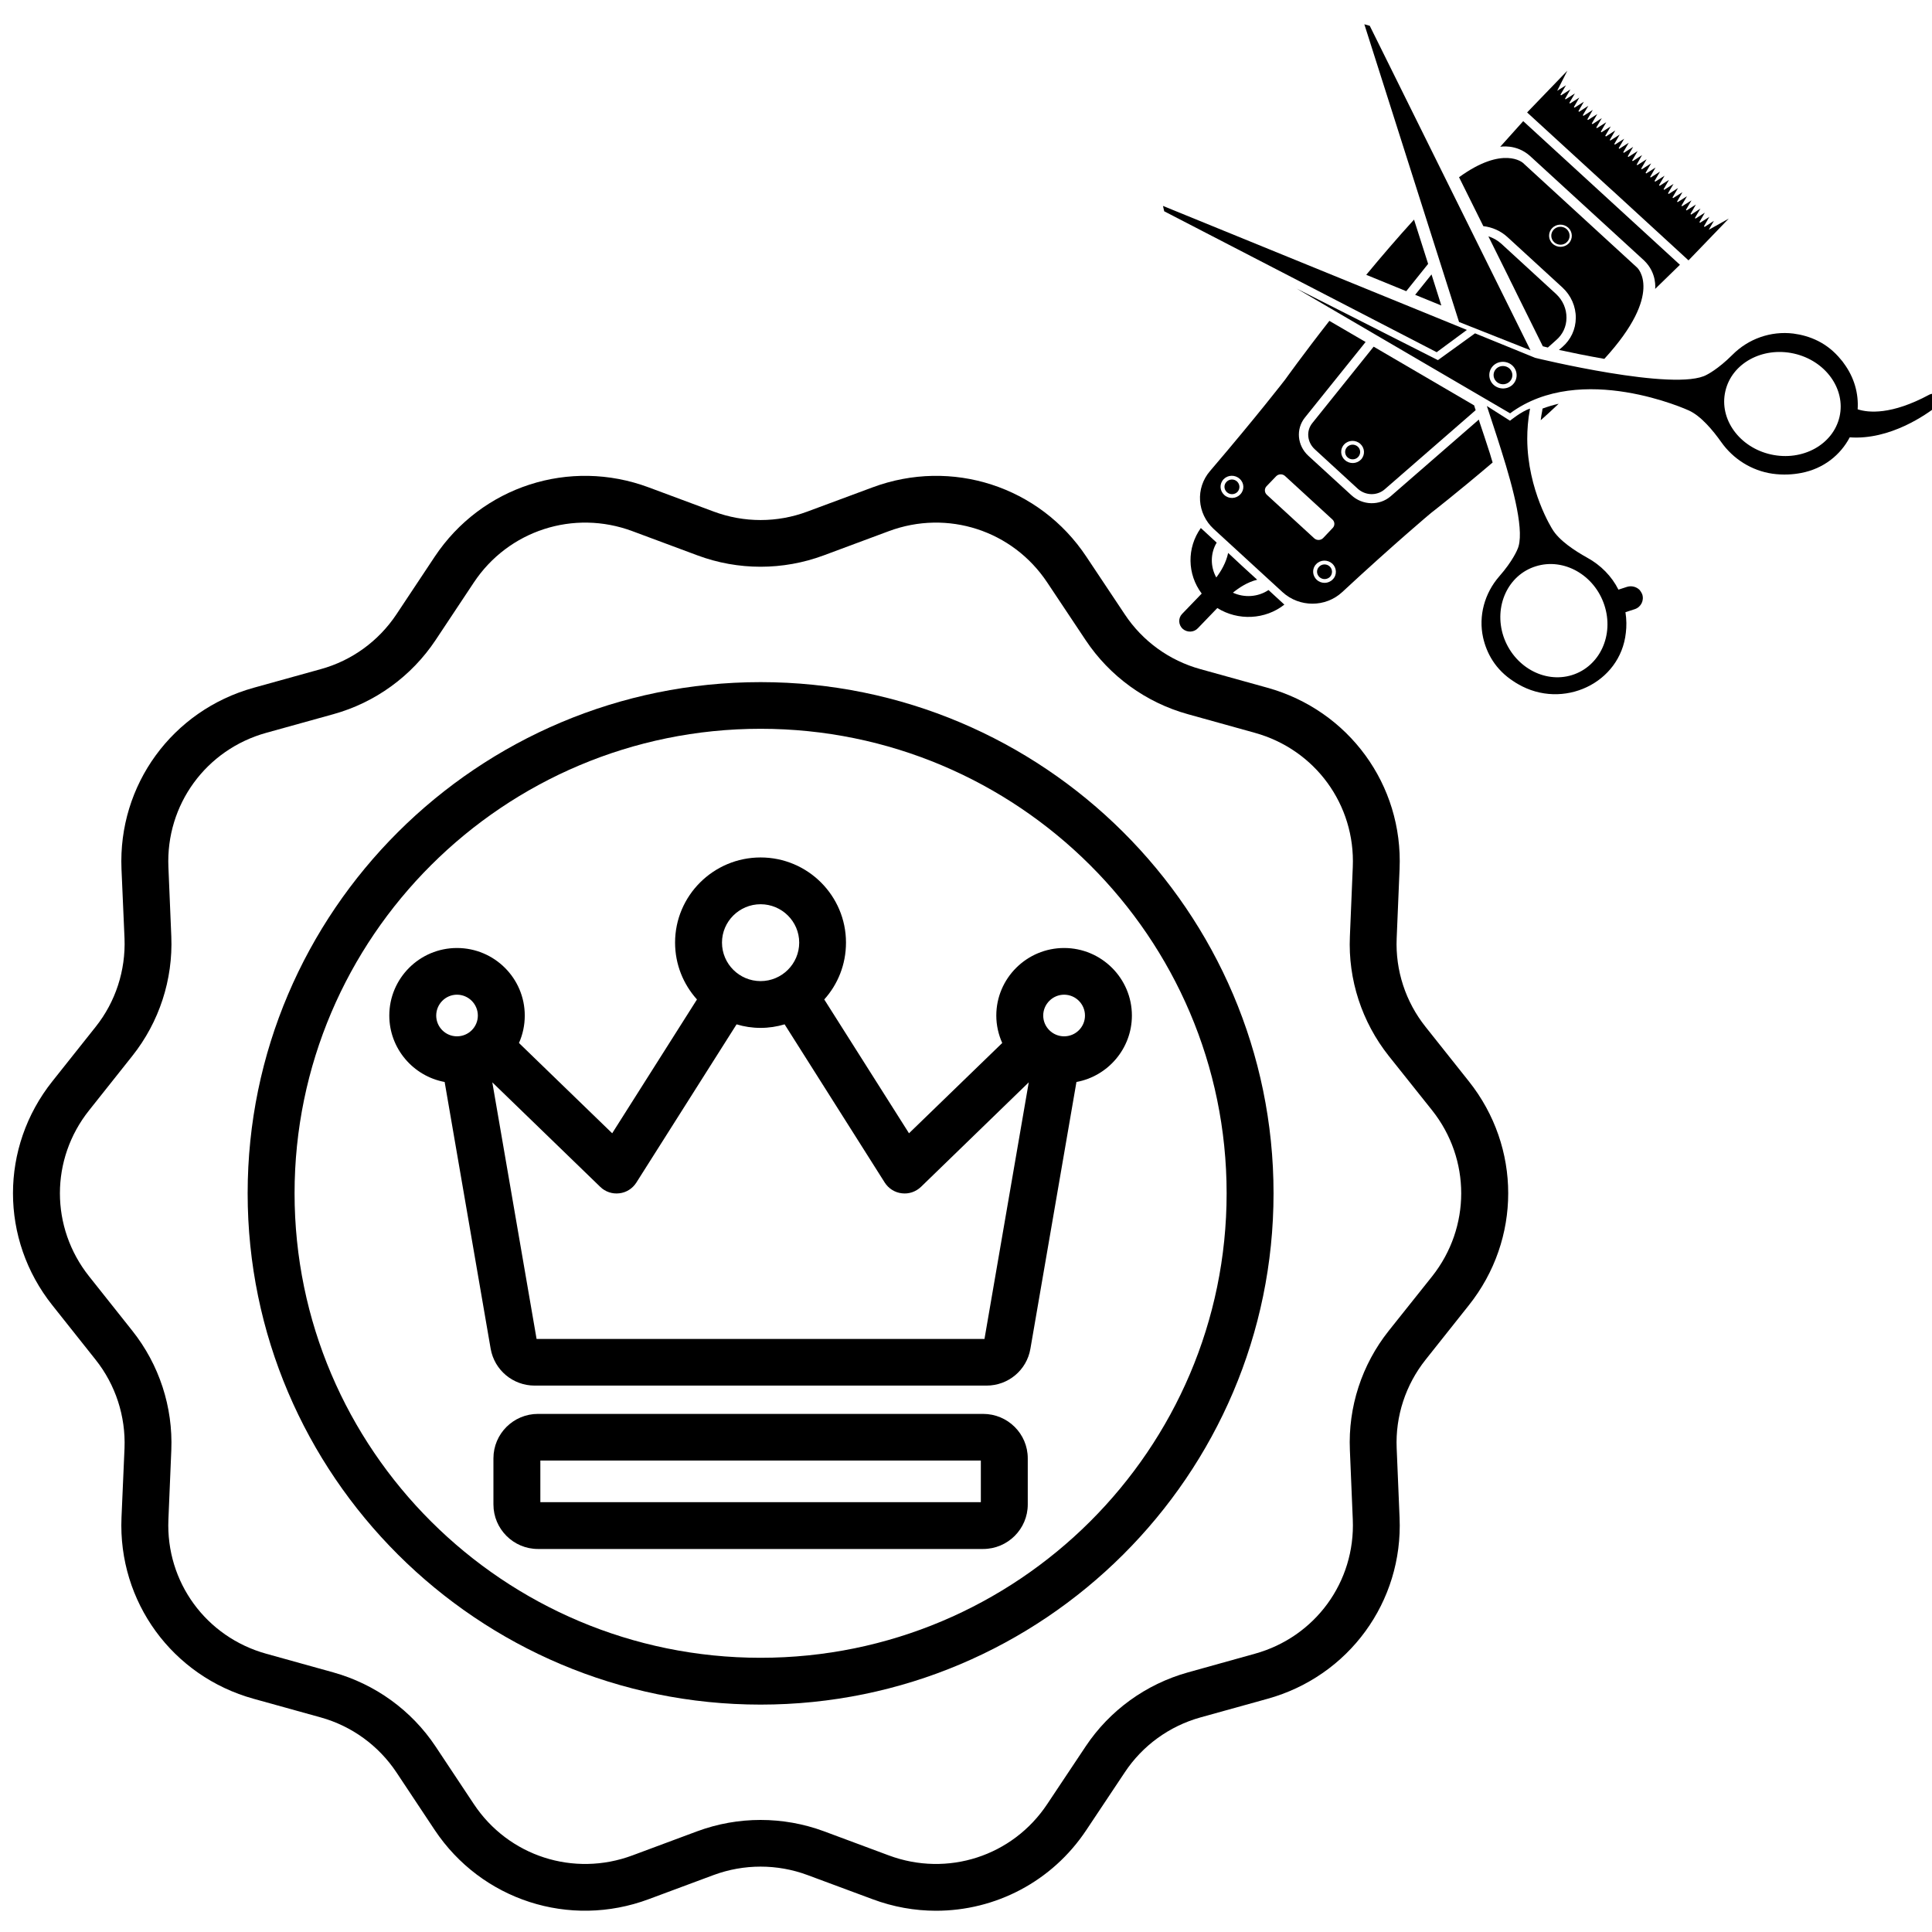 <svg xmlns="http://www.w3.org/2000/svg" xmlns:xlink="http://www.w3.org/1999/xlink" width="80" zoomAndPan="magnify" viewBox="0 0 60 60" height="80" preserveAspectRatio="xMidYMid meet"><defs><clipPath id="2f76609749"><path d="M 0 14.188 L 47 14.188 L 47 59.938 L 0 59.938 Z M 0 14.188 " clip-rule="nonzero"></path></clipPath><clipPath id="7c9654ffca"><path d="M 40 8 L 60 8 L 60 15 L 40 15 Z M 40 8 " clip-rule="nonzero"></path></clipPath><clipPath id="8bb947d626"><path d="M 37.008 0 L 61.52 3.422 L 58.719 23.48 L 34.207 20.055 Z M 37.008 0 " clip-rule="nonzero"></path></clipPath><clipPath id="cc5e14f1b0"><path d="M 37.008 0 L 61.52 3.422 L 58.719 23.48 L 34.207 20.055 Z M 37.008 0 " clip-rule="nonzero"></path></clipPath><clipPath id="8eb039acd8"><path d="M 37.008 0 L 61.52 3.422 L 58.719 23.48 L 34.207 20.055 Z M 37.008 0 " clip-rule="nonzero"></path></clipPath><clipPath id="96da899088"><path d="M 42 0 L 48 0 L 48 11 L 42 11 Z M 42 0 " clip-rule="nonzero"></path></clipPath><clipPath id="306f83a58a"><path d="M 37.008 0 L 61.52 3.422 L 58.719 23.48 L 34.207 20.055 Z M 37.008 0 " clip-rule="nonzero"></path></clipPath><clipPath id="d432d8d132"><path d="M 37.008 0 L 61.52 3.422 L 58.719 23.48 L 34.207 20.055 Z M 37.008 0 " clip-rule="nonzero"></path></clipPath><clipPath id="44e5377a2f"><path d="M 37.008 0 L 61.52 3.422 L 58.719 23.48 L 34.207 20.055 Z M 37.008 0 " clip-rule="nonzero"></path></clipPath><clipPath id="6d681c1c9a"><path d="M 46 11 L 47 11 L 47 12 L 46 12 Z M 46 11 " clip-rule="nonzero"></path></clipPath><clipPath id="22b1fc8815"><path d="M 37.008 0 L 61.52 3.422 L 58.719 23.48 L 34.207 20.055 Z M 37.008 0 " clip-rule="nonzero"></path></clipPath><clipPath id="c1e8c21f37"><path d="M 37.008 0 L 61.52 3.422 L 58.719 23.48 L 34.207 20.055 Z M 37.008 0 " clip-rule="nonzero"></path></clipPath><clipPath id="d9ed46c946"><path d="M 37.008 0 L 61.52 3.422 L 58.719 23.48 L 34.207 20.055 Z M 37.008 0 " clip-rule="nonzero"></path></clipPath><clipPath id="b4b389e6f9"><path d="M 36 6 L 46 6 L 46 11 L 36 11 Z M 36 6 " clip-rule="nonzero"></path></clipPath><clipPath id="47865e60c4"><path d="M 37.008 0 L 61.52 3.422 L 58.719 23.48 L 34.207 20.055 Z M 37.008 0 " clip-rule="nonzero"></path></clipPath><clipPath id="9adeca73ad"><path d="M 37.008 0 L 61.52 3.422 L 58.719 23.48 L 34.207 20.055 Z M 37.008 0 " clip-rule="nonzero"></path></clipPath><clipPath id="841db432e6"><path d="M 37.008 0 L 61.52 3.422 L 58.719 23.48 L 34.207 20.055 Z M 37.008 0 " clip-rule="nonzero"></path></clipPath><clipPath id="08f8f27146"><path d="M 46 12 L 52 12 L 52 22 L 46 22 Z M 46 12 " clip-rule="nonzero"></path></clipPath><clipPath id="8c34699690"><path d="M 37.008 0 L 61.52 3.422 L 58.719 23.48 L 34.207 20.055 Z M 37.008 0 " clip-rule="nonzero"></path></clipPath><clipPath id="0592eca01b"><path d="M 37.008 0 L 61.52 3.422 L 58.719 23.48 L 34.207 20.055 Z M 37.008 0 " clip-rule="nonzero"></path></clipPath><clipPath id="e5908dcc17"><path d="M 37.008 0 L 61.52 3.422 L 58.719 23.48 L 34.207 20.055 Z M 37.008 0 " clip-rule="nonzero"></path></clipPath><clipPath id="e9c1e65990"><path d="M 42 6 L 45 6 L 45 10 L 42 10 Z M 42 6 " clip-rule="nonzero"></path></clipPath><clipPath id="33d1cddbe9"><path d="M 37.008 0 L 61.52 3.422 L 58.719 23.48 L 34.207 20.055 Z M 37.008 0 " clip-rule="nonzero"></path></clipPath><clipPath id="139d545a5a"><path d="M 37.008 0 L 61.52 3.422 L 58.719 23.48 L 34.207 20.055 Z M 37.008 0 " clip-rule="nonzero"></path></clipPath><clipPath id="8873a726be"><path d="M 37.008 0 L 61.52 3.422 L 58.719 23.48 L 34.207 20.055 Z M 37.008 0 " clip-rule="nonzero"></path></clipPath><clipPath id="dfc976f96a"><path d="M 45 4 L 52 4 L 52 12 L 45 12 Z M 45 4 " clip-rule="nonzero"></path></clipPath><clipPath id="69bf6bb89c"><path d="M 37.008 0 L 61.52 3.422 L 58.719 23.48 L 34.207 20.055 Z M 37.008 0 " clip-rule="nonzero"></path></clipPath><clipPath id="edcf1a7f2e"><path d="M 37.008 0 L 61.52 3.422 L 58.719 23.48 L 34.207 20.055 Z M 37.008 0 " clip-rule="nonzero"></path></clipPath><clipPath id="19721e7227"><path d="M 37.008 0 L 61.52 3.422 L 58.719 23.48 L 34.207 20.055 Z M 37.008 0 " clip-rule="nonzero"></path></clipPath><clipPath id="69392f6a9d"><path d="M 47 12 L 49 12 L 49 14 L 47 14 Z M 47 12 " clip-rule="nonzero"></path></clipPath><clipPath id="c32e106f12"><path d="M 37.008 0 L 61.52 3.422 L 58.719 23.48 L 34.207 20.055 Z M 37.008 0 " clip-rule="nonzero"></path></clipPath><clipPath id="a5677fd125"><path d="M 37.008 0 L 61.52 3.422 L 58.719 23.48 L 34.207 20.055 Z M 37.008 0 " clip-rule="nonzero"></path></clipPath><clipPath id="6a52abdc4c"><path d="M 37.008 0 L 61.52 3.422 L 58.719 23.48 L 34.207 20.055 Z M 37.008 0 " clip-rule="nonzero"></path></clipPath><clipPath id="875f32057f"><path d="M 37 9 L 47 9 L 47 19 L 37 19 Z M 37 9 " clip-rule="nonzero"></path></clipPath><clipPath id="1db74ddba6"><path d="M 37.008 0 L 61.52 3.422 L 58.719 23.48 L 34.207 20.055 Z M 37.008 0 " clip-rule="nonzero"></path></clipPath><clipPath id="fc100bc2b9"><path d="M 37.008 0 L 61.52 3.422 L 58.719 23.48 L 34.207 20.055 Z M 37.008 0 " clip-rule="nonzero"></path></clipPath><clipPath id="5e35b55ea2"><path d="M 37.008 0 L 61.52 3.422 L 58.719 23.48 L 34.207 20.055 Z M 37.008 0 " clip-rule="nonzero"></path></clipPath><clipPath id="fda3f87d3c"><path d="M 40 10 L 46 10 L 46 16 L 40 16 Z M 40 10 " clip-rule="nonzero"></path></clipPath><clipPath id="93140b04d6"><path d="M 37.008 0 L 61.52 3.422 L 58.719 23.48 L 34.207 20.055 Z M 37.008 0 " clip-rule="nonzero"></path></clipPath><clipPath id="5f4669a567"><path d="M 37.008 0 L 61.52 3.422 L 58.719 23.48 L 34.207 20.055 Z M 37.008 0 " clip-rule="nonzero"></path></clipPath><clipPath id="a9806ca6c6"><path d="M 37.008 0 L 61.52 3.422 L 58.719 23.48 L 34.207 20.055 Z M 37.008 0 " clip-rule="nonzero"></path></clipPath><clipPath id="59cbc2733d"><path d="M 43 8 L 45 8 L 45 10 L 43 10 Z M 43 8 " clip-rule="nonzero"></path></clipPath><clipPath id="2d5d7e244e"><path d="M 37.008 0 L 61.52 3.422 L 58.719 23.48 L 34.207 20.055 Z M 37.008 0 " clip-rule="nonzero"></path></clipPath><clipPath id="41fe0ee063"><path d="M 37.008 0 L 61.52 3.422 L 58.719 23.48 L 34.207 20.055 Z M 37.008 0 " clip-rule="nonzero"></path></clipPath><clipPath id="8625f1b2fb"><path d="M 37.008 0 L 61.52 3.422 L 58.719 23.48 L 34.207 20.055 Z M 37.008 0 " clip-rule="nonzero"></path></clipPath><clipPath id="a716060ada"><path d="M 46 3 L 53 3 L 53 9 L 46 9 Z M 46 3 " clip-rule="nonzero"></path></clipPath><clipPath id="5d4889e24e"><path d="M 37.008 0 L 61.52 3.422 L 58.719 23.48 L 34.207 20.055 Z M 37.008 0 " clip-rule="nonzero"></path></clipPath><clipPath id="cb12102e08"><path d="M 37.008 0 L 61.52 3.422 L 58.719 23.48 L 34.207 20.055 Z M 37.008 0 " clip-rule="nonzero"></path></clipPath><clipPath id="c74f29c44d"><path d="M 37.008 0 L 61.52 3.422 L 58.719 23.48 L 34.207 20.055 Z M 37.008 0 " clip-rule="nonzero"></path></clipPath><clipPath id="07f7b4b870"><path d="M 47 2 L 54 2 L 54 9 L 47 9 Z M 47 2 " clip-rule="nonzero"></path></clipPath><clipPath id="d26c0f7716"><path d="M 37.008 0 L 61.52 3.422 L 58.719 23.48 L 34.207 20.055 Z M 37.008 0 " clip-rule="nonzero"></path></clipPath><clipPath id="f801fb33d5"><path d="M 37.008 0 L 61.52 3.422 L 58.719 23.48 L 34.207 20.055 Z M 37.008 0 " clip-rule="nonzero"></path></clipPath><clipPath id="67d3139c87"><path d="M 37.008 0 L 61.52 3.422 L 58.719 23.48 L 34.207 20.055 Z M 37.008 0 " clip-rule="nonzero"></path></clipPath><clipPath id="0ec05103be"><path d="M 36 16 L 40 16 L 40 20 L 36 20 Z M 36 16 " clip-rule="nonzero"></path></clipPath><clipPath id="aaf4492b50"><path d="M 37.008 0 L 61.52 3.422 L 58.719 23.48 L 34.207 20.055 Z M 37.008 0 " clip-rule="nonzero"></path></clipPath><clipPath id="13dde316d6"><path d="M 37.008 0 L 61.52 3.422 L 58.719 23.48 L 34.207 20.055 Z M 37.008 0 " clip-rule="nonzero"></path></clipPath><clipPath id="81ac0dbd47"><path d="M 37.008 0 L 61.52 3.422 L 58.719 23.48 L 34.207 20.055 Z M 37.008 0 " clip-rule="nonzero"></path></clipPath><clipPath id="6faf6f9b23"><path d="M 48 7 L 49 7 L 49 8 L 48 8 Z M 48 7 " clip-rule="nonzero"></path></clipPath><clipPath id="620288c102"><path d="M 37.008 0 L 61.52 3.422 L 58.719 23.48 L 34.207 20.055 Z M 37.008 0 " clip-rule="nonzero"></path></clipPath><clipPath id="b62f7dbf24"><path d="M 37.008 0 L 61.52 3.422 L 58.719 23.48 L 34.207 20.055 Z M 37.008 0 " clip-rule="nonzero"></path></clipPath><clipPath id="b46076e3f1"><path d="M 37.008 0 L 61.52 3.422 L 58.719 23.48 L 34.207 20.055 Z M 37.008 0 " clip-rule="nonzero"></path></clipPath><clipPath id="d6b31880d5"><path d="M 38 14 L 39 14 L 39 16 L 38 16 Z M 38 14 " clip-rule="nonzero"></path></clipPath><clipPath id="5678eac68c"><path d="M 37.008 0 L 61.52 3.422 L 58.719 23.48 L 34.207 20.055 Z M 37.008 0 " clip-rule="nonzero"></path></clipPath><clipPath id="e33a4c3179"><path d="M 37.008 0 L 61.52 3.422 L 58.719 23.48 L 34.207 20.055 Z M 37.008 0 " clip-rule="nonzero"></path></clipPath><clipPath id="4b7f19a68f"><path d="M 37.008 0 L 61.52 3.422 L 58.719 23.48 L 34.207 20.055 Z M 37.008 0 " clip-rule="nonzero"></path></clipPath><clipPath id="c567e8fa0a"><path d="M 40 17 L 42 17 L 42 18 L 40 18 Z M 40 17 " clip-rule="nonzero"></path></clipPath><clipPath id="b25d68fb06"><path d="M 37.008 0 L 61.52 3.422 L 58.719 23.48 L 34.207 20.055 Z M 37.008 0 " clip-rule="nonzero"></path></clipPath><clipPath id="4687016b07"><path d="M 37.008 0 L 61.52 3.422 L 58.719 23.48 L 34.207 20.055 Z M 37.008 0 " clip-rule="nonzero"></path></clipPath><clipPath id="97622e86aa"><path d="M 37.008 0 L 61.52 3.422 L 58.719 23.48 L 34.207 20.055 Z M 37.008 0 " clip-rule="nonzero"></path></clipPath><clipPath id="e50753a5df"><path d="M 41 13 L 43 13 L 43 15 L 41 15 Z M 41 13 " clip-rule="nonzero"></path></clipPath><clipPath id="235800f73c"><path d="M 37.008 0 L 61.52 3.422 L 58.719 23.48 L 34.207 20.055 Z M 37.008 0 " clip-rule="nonzero"></path></clipPath><clipPath id="55ddce3b91"><path d="M 37.008 0 L 61.52 3.422 L 58.719 23.48 L 34.207 20.055 Z M 37.008 0 " clip-rule="nonzero"></path></clipPath><clipPath id="fc3c3fc364"><path d="M 37.008 0 L 61.52 3.422 L 58.719 23.48 L 34.207 20.055 Z M 37.008 0 " clip-rule="nonzero"></path></clipPath><clipPath id="5641ae983c"><path d="M 46 7 L 49 7 L 49 11 L 46 11 Z M 46 7 " clip-rule="nonzero"></path></clipPath><clipPath id="bce490007b"><path d="M 37.008 0 L 61.52 3.422 L 58.719 23.48 L 34.207 20.055 Z M 37.008 0 " clip-rule="nonzero"></path></clipPath><clipPath id="548d8d3487"><path d="M 37.008 0 L 61.52 3.422 L 58.719 23.48 L 34.207 20.055 Z M 37.008 0 " clip-rule="nonzero"></path></clipPath><clipPath id="29b05bfbf7"><path d="M 37.008 0 L 61.52 3.422 L 58.719 23.48 L 34.207 20.055 Z M 37.008 0 " clip-rule="nonzero"></path></clipPath></defs><g clip-path="url(#2f76609749)"><path fill="#000000" d="M 45.617 33.582 L 44.273 31.891 C 43.652 31.113 43.332 30.137 43.375 29.141 L 43.465 26.988 C 43.578 24.375 41.887 22.062 39.363 21.359 L 37.281 20.781 C 36.316 20.516 35.48 19.91 34.93 19.078 L 33.738 17.289 C 32.289 15.105 29.555 14.219 27.094 15.137 L 25.074 15.887 C 24.137 16.238 23.105 16.238 22.164 15.887 L 20.148 15.137 C 17.688 14.219 14.953 15.105 13.5 17.289 L 12.312 19.078 C 11.758 19.91 10.926 20.516 9.961 20.781 L 7.879 21.359 C 5.352 22.062 3.664 24.375 3.773 26.988 L 3.867 29.141 C 3.906 30.137 3.59 31.113 2.969 31.891 L 1.625 33.582 C -0.004 35.629 -0.004 38.488 1.625 40.535 L 2.969 42.227 C 3.59 43.008 3.906 43.984 3.867 44.977 L 3.773 47.133 C 3.664 49.742 5.352 52.059 7.879 52.758 L 9.961 53.336 C 10.926 53.605 11.758 54.211 12.312 55.043 L 13.5 56.832 C 14.953 59.012 17.688 59.898 20.148 58.98 L 22.164 58.23 C 23.105 57.883 24.137 57.883 25.074 58.23 L 27.094 58.98 C 27.742 59.223 28.41 59.34 29.07 59.34 C 30.91 59.34 32.672 58.438 33.738 56.832 L 34.93 55.043 C 35.48 54.211 36.316 53.605 37.281 53.336 L 39.363 52.758 C 41.887 52.059 43.578 49.742 43.465 47.133 L 43.375 44.977 C 43.332 43.984 43.652 43.008 44.273 42.227 L 45.617 40.535 C 47.246 38.488 47.246 35.629 45.617 33.582 Z M 44.477 39.637 L 43.129 41.328 C 42.293 42.379 41.863 43.695 41.922 45.039 L 42.012 47.191 C 42.094 49.129 40.844 50.84 38.969 51.359 L 36.891 51.938 C 35.59 52.301 34.461 53.117 33.715 54.238 L 32.523 56.027 C 31.449 57.645 29.426 58.301 27.602 57.621 L 25.586 56.871 C 24.953 56.637 24.285 56.52 23.621 56.52 C 22.953 56.52 22.289 56.637 21.656 56.871 L 19.641 57.621 C 17.816 58.301 15.789 57.645 14.715 56.027 L 13.527 54.238 C 12.781 53.117 11.652 52.301 10.352 51.938 L 8.27 51.359 C 6.398 50.84 5.148 49.129 5.23 47.191 L 5.32 45.039 C 5.375 43.695 4.945 42.379 4.109 41.328 L 2.766 39.637 C 1.559 38.117 1.559 36 2.766 34.484 L 4.109 32.793 C 4.945 31.742 5.375 30.422 5.32 29.082 L 5.23 26.926 C 5.148 24.992 6.398 23.277 8.27 22.758 L 10.352 22.18 C 11.652 21.82 12.781 21 13.527 19.879 L 14.715 18.09 C 15.789 16.473 17.816 15.816 19.641 16.496 L 21.656 17.246 C 22.922 17.719 24.316 17.719 25.586 17.246 L 27.602 16.496 C 29.426 15.816 31.449 16.473 32.523 18.09 L 33.715 19.879 C 34.461 21 35.59 21.82 36.891 22.18 L 38.969 22.758 C 40.844 23.277 42.094 24.992 42.012 26.926 L 41.922 29.082 C 41.863 30.422 42.293 31.738 43.129 32.793 L 44.477 34.484 C 45.68 36 45.68 38.117 44.477 39.637 Z M 44.477 39.637 " fill-opacity="1" fill-rule="nonzero"></path></g><path fill="#000000" d="M 23.621 21.184 C 14.836 21.184 7.691 28.305 7.691 37.059 C 7.691 45.812 14.836 52.938 23.621 52.938 C 32.402 52.938 39.551 45.812 39.551 37.059 C 39.551 28.305 32.402 21.184 23.621 21.184 Z M 23.621 51.484 C 15.641 51.484 9.148 45.016 9.148 37.059 C 9.148 29.105 15.641 22.633 23.621 22.633 C 31.602 22.633 38.094 29.105 38.094 37.059 C 38.094 45.016 31.602 51.484 23.621 51.484 Z M 23.621 51.484 " fill-opacity="1" fill-rule="nonzero"></path><path fill="#000000" d="M 30.941 31.539 C 30.941 31.84 31.008 32.129 31.125 32.391 L 28.23 35.195 L 25.598 31.039 C 26.02 30.57 26.273 29.953 26.273 29.273 C 26.273 27.816 25.086 26.629 23.621 26.629 C 22.156 26.629 20.965 27.816 20.965 29.273 C 20.965 29.953 21.223 30.57 21.645 31.039 L 19.012 35.195 L 16.117 32.391 C 16.234 32.129 16.297 31.84 16.297 31.539 C 16.297 30.383 15.355 29.441 14.191 29.441 C 13.031 29.441 12.09 30.383 12.09 31.539 C 12.09 32.562 12.832 33.422 13.809 33.602 L 15.238 41.887 C 15.355 42.551 15.93 43.031 16.605 43.031 L 30.637 43.031 C 31.312 43.031 31.887 42.551 32 41.887 L 33.43 33.602 C 34.41 33.422 35.152 32.562 35.152 31.539 C 35.152 30.383 34.207 29.441 33.047 29.441 C 31.887 29.441 30.941 30.383 30.941 31.539 Z M 23.621 28.082 C 24.281 28.082 24.82 28.617 24.82 29.273 C 24.82 29.934 24.281 30.469 23.621 30.469 C 22.961 30.469 22.422 29.934 22.422 29.273 C 22.422 28.617 22.961 28.082 23.621 28.082 Z M 14.191 30.891 C 14.551 30.891 14.84 31.184 14.84 31.539 C 14.84 31.895 14.551 32.184 14.191 32.184 C 13.836 32.184 13.547 31.895 13.547 31.539 C 13.547 31.184 13.836 30.891 14.191 30.891 Z M 30.574 41.582 L 16.664 41.582 L 15.289 33.613 L 18.641 36.859 C 18.797 37.012 19.016 37.086 19.234 37.059 C 19.453 37.035 19.645 36.91 19.762 36.727 L 22.875 31.812 C 23.109 31.883 23.359 31.922 23.621 31.922 C 23.879 31.922 24.129 31.883 24.367 31.812 L 27.477 36.727 C 27.594 36.91 27.789 37.035 28.008 37.059 C 28.227 37.086 28.441 37.012 28.602 36.859 L 31.949 33.613 Z M 33.695 31.539 C 33.695 31.895 33.406 32.184 33.047 32.184 C 32.691 32.184 32.398 31.895 32.398 31.539 C 32.398 31.184 32.691 30.891 33.047 30.891 C 33.406 30.891 33.695 31.184 33.695 31.539 Z M 33.695 31.539 " fill-opacity="1" fill-rule="nonzero"></path><path fill="#000000" d="M 30.531 43.91 L 16.707 43.91 C 15.945 43.91 15.324 44.527 15.324 45.289 L 15.324 46.723 C 15.324 47.484 15.945 48.105 16.707 48.105 L 30.531 48.105 C 31.297 48.105 31.918 47.484 31.918 46.723 L 31.918 45.289 C 31.918 44.527 31.297 43.91 30.531 43.91 Z M 30.461 46.652 L 16.781 46.652 L 16.781 45.359 L 30.461 45.359 Z M 30.461 46.652 " fill-opacity="1" fill-rule="nonzero"></path><g clip-path="url(#7c9654ffca)"><g clip-path="url(#8bb947d626)"><g clip-path="url(#cc5e14f1b0)"><g clip-path="url(#8eb039acd8)"><path fill="#000000" d="M 60.211 12.336 C 60.152 12.234 60.02 12.199 59.914 12.258 C 58.738 12.891 58.023 12.82 57.691 12.711 C 57.723 12.23 57.59 11.727 57.266 11.289 C 57.238 11.246 57.207 11.207 57.172 11.168 C 56.742 10.637 56.199 10.426 55.695 10.359 C 54.992 10.273 54.293 10.523 53.801 11.02 C 53.348 11.473 53.008 11.637 53.008 11.637 C 52.055 12.184 47.676 11.113 47.676 11.113 L 45.809 10.352 L 44.656 11.184 L 40.266 8.961 L 46.898 12.836 C 49.098 11.207 52.445 12.746 52.445 12.746 C 52.828 12.918 53.203 13.375 53.453 13.727 C 53.824 14.254 54.398 14.617 55.043 14.711 C 55.375 14.758 55.68 14.738 55.938 14.688 C 56.637 14.555 57.16 14.125 57.445 13.582 C 58.699 13.672 59.828 12.871 60.16 12.609 C 60.164 12.609 60.168 12.605 60.172 12.602 C 60.246 12.535 60.266 12.422 60.211 12.336 Z M 46.965 11.957 C 46.793 12.109 46.523 12.098 46.363 11.93 C 46.207 11.762 46.215 11.5 46.387 11.344 C 46.559 11.191 46.828 11.203 46.988 11.371 C 47.145 11.539 47.137 11.801 46.965 11.957 Z M 57.129 12.941 C 56.93 13.809 55.977 14.332 54.996 14.113 C 54.02 13.895 53.383 13.016 53.582 12.152 C 53.777 11.285 54.73 10.762 55.711 10.98 C 56.691 11.199 57.324 12.078 57.129 12.941 Z M 57.129 12.941 " fill-opacity="1" fill-rule="nonzero"></path></g></g></g></g><g clip-path="url(#96da899088)"><g clip-path="url(#306f83a58a)"><g clip-path="url(#d432d8d132)"><g clip-path="url(#44e5377a2f)"><path fill="#000000" d="M 47.531 10.879 L 42.539 0.801 L 42.371 0.754 L 45.312 10 Z M 47.531 10.879 " fill-opacity="1" fill-rule="nonzero"></path></g></g></g></g><g clip-path="url(#6d681c1c9a)"><g clip-path="url(#22b1fc8815)"><g clip-path="url(#c1e8c21f37)"><g clip-path="url(#d9ed46c946)"><path fill="#000000" d="M 46.891 11.457 C 46.781 11.344 46.594 11.336 46.477 11.441 C 46.359 11.547 46.352 11.727 46.465 11.844 C 46.574 11.957 46.758 11.965 46.875 11.859 C 46.992 11.754 47 11.574 46.891 11.457 Z M 46.891 11.457 " fill-opacity="1" fill-rule="nonzero"></path></g></g></g></g><g clip-path="url(#b4b389e6f9)"><g clip-path="url(#47865e60c4)"><g clip-path="url(#9adeca73ad)"><g clip-path="url(#841db432e6)"><path fill="#000000" d="M 45.555 10.246 L 36.117 6.395 L 36.156 6.562 L 44.617 10.938 Z M 45.555 10.246 " fill-opacity="1" fill-rule="nonzero"></path></g></g></g></g><g clip-path="url(#08f8f27146)"><g clip-path="url(#8c34699690)"><g clip-path="url(#0592eca01b)"><g clip-path="url(#e5908dcc17)"><path fill="#000000" d="M 50.922 18.324 C 50.824 18.223 50.668 18.18 50.523 18.227 L 50.262 18.312 C 50.055 17.898 49.715 17.551 49.293 17.32 C 48.914 17.109 48.414 16.785 48.207 16.43 C 48.207 16.43 47.438 15.227 47.43 13.633 C 47.43 13.34 47.453 13.031 47.512 12.715 C 47.512 12.707 47.516 12.695 47.516 12.688 C 47.246 12.777 46.895 13.066 46.895 13.066 L 46.176 12.609 C 46.297 12.984 46.465 13.477 46.629 14.004 C 47.008 15.203 47.367 16.566 47.121 17.07 C 47.121 17.07 46.984 17.418 46.562 17.898 C 46.105 18.422 45.91 19.125 46.059 19.801 C 46.168 20.281 46.434 20.793 47.012 21.164 C 47.059 21.195 47.102 21.223 47.145 21.246 C 48.535 22.055 50.324 21.219 50.492 19.652 C 50.516 19.461 50.516 19.242 50.48 19.012 L 50.77 18.918 C 50.965 18.852 51.066 18.645 51 18.453 C 50.98 18.406 50.953 18.363 50.922 18.324 Z M 48.82 20.965 C 47.953 21.234 47.004 20.691 46.691 19.762 C 46.383 18.828 46.832 17.852 47.699 17.586 C 48.562 17.316 49.516 17.855 49.824 18.789 C 50.133 19.723 49.684 20.695 48.82 20.965 Z M 48.82 20.965 " fill-opacity="1" fill-rule="nonzero"></path></g></g></g></g><g clip-path="url(#e9c1e65990)"><g clip-path="url(#33d1cddbe9)"><g clip-path="url(#139d545a5a)"><g clip-path="url(#8873a726be)"><path fill="#000000" d="M 42.43 8.535 L 43.672 9.043 L 44.352 8.195 L 43.914 6.82 C 43.398 7.387 42.895 7.973 42.43 8.535 Z M 42.43 8.535 " fill-opacity="1" fill-rule="nonzero"></path></g></g></g></g><g clip-path="url(#dfc976f96a)"><g clip-path="url(#69bf6bb89c)"><g clip-path="url(#edcf1a7f2e)"><g clip-path="url(#19721e7227)"><path fill="#000000" d="M 46.816 7.363 L 48.52 8.926 C 48.789 9.172 48.941 9.52 48.938 9.875 C 48.934 10.227 48.785 10.547 48.52 10.777 L 48.414 10.867 C 48.789 10.949 49.289 11.051 49.824 11.145 C 51.699 9.098 50.844 8.312 50.844 8.312 L 47.297 5.059 C 47.297 5.059 46.688 4.504 45.312 5.504 L 46.066 7.023 C 46.344 7.055 46.609 7.172 46.816 7.363 Z M 48.203 7.086 C 48.336 6.945 48.559 6.941 48.703 7.07 C 48.844 7.203 48.852 7.418 48.719 7.559 C 48.586 7.695 48.363 7.703 48.219 7.57 C 48.078 7.441 48.07 7.223 48.203 7.086 Z M 48.203 7.086 " fill-opacity="1" fill-rule="nonzero"></path></g></g></g></g><g clip-path="url(#69392f6a9d)"><g clip-path="url(#c32e106f12)"><g clip-path="url(#a5677fd125)"><g clip-path="url(#6a52abdc4c)"><path fill="#000000" d="M 47.906 12.688 L 47.898 12.73 C 47.898 12.738 47.895 12.75 47.895 12.758 C 47.875 12.855 47.859 12.953 47.848 13.051 C 48.035 12.883 48.223 12.715 48.406 12.539 C 48.234 12.578 48.066 12.629 47.906 12.688 Z M 47.906 12.688 " fill-opacity="1" fill-rule="nonzero"></path></g></g></g></g><g clip-path="url(#875f32057f)"><g clip-path="url(#1db74ddba6)"><g clip-path="url(#fc100bc2b9)"><g clip-path="url(#5e35b55ea2)"><path fill="#000000" d="M 45.949 13.109 C 45.941 13.082 45.934 13.059 45.926 13.031 L 43.191 15.41 C 42.844 15.711 42.316 15.699 41.969 15.379 L 40.633 14.156 C 40.285 13.836 40.238 13.324 40.527 12.965 L 42.41 10.621 L 41.285 9.965 C 40.457 11.023 39.914 11.785 39.914 11.785 C 39.914 11.785 39.047 12.91 37.578 14.629 C 37.121 15.16 37.172 15.949 37.695 16.43 L 39.832 18.391 C 40.355 18.867 41.164 18.867 41.68 18.391 C 43.344 16.848 44.438 15.934 44.438 15.934 C 44.438 15.934 45.25 15.305 46.355 14.363 C 46.328 14.273 46.297 14.18 46.27 14.082 C 46.16 13.738 46.047 13.402 45.949 13.109 Z M 38.516 15.355 C 38.383 15.496 38.16 15.5 38.02 15.371 C 37.875 15.238 37.867 15.023 38 14.883 C 38.133 14.746 38.355 14.738 38.5 14.871 C 38.645 15 38.652 15.219 38.516 15.355 Z M 40.816 16.719 L 39.344 15.367 C 39.266 15.297 39.262 15.176 39.332 15.102 L 39.633 14.789 C 39.707 14.715 39.828 14.711 39.906 14.781 L 41.379 16.133 C 41.457 16.203 41.461 16.324 41.387 16.398 L 41.09 16.711 C 41.016 16.785 40.895 16.789 40.816 16.719 Z M 41.391 17.992 C 41.258 18.133 41.035 18.137 40.895 18.008 C 40.75 17.875 40.742 17.656 40.875 17.52 C 41.008 17.379 41.23 17.375 41.375 17.504 C 41.516 17.637 41.527 17.855 41.391 17.992 Z M 41.391 17.992 " fill-opacity="1" fill-rule="nonzero"></path></g></g></g></g><g clip-path="url(#fda3f87d3c)"><g clip-path="url(#93140b04d6)"><g clip-path="url(#5f4669a567)"><g clip-path="url(#a9806ca6c6)"><path fill="#000000" d="M 40.832 13.953 L 42.164 15.176 C 42.406 15.395 42.762 15.402 43 15.199 L 45.828 12.738 C 45.824 12.723 45.816 12.707 45.812 12.691 L 45.781 12.59 L 42.66 10.766 L 40.754 13.141 C 40.559 13.383 40.594 13.734 40.832 13.953 Z M 41.746 13.801 C 41.879 13.66 42.105 13.656 42.246 13.785 C 42.391 13.918 42.398 14.133 42.266 14.273 C 42.133 14.41 41.906 14.418 41.766 14.285 C 41.621 14.156 41.613 13.938 41.746 13.801 Z M 41.746 13.801 " fill-opacity="1" fill-rule="nonzero"></path></g></g></g></g><g clip-path="url(#59cbc2733d)"><g clip-path="url(#2d5d7e244e)"><g clip-path="url(#41fe0ee063)"><g clip-path="url(#8625f1b2fb)"><path fill="#000000" d="M 44.457 8.523 L 43.949 9.156 L 44.762 9.488 Z M 44.457 8.523 " fill-opacity="1" fill-rule="nonzero"></path></g></g></g></g><g clip-path="url(#a716060ada)"><g clip-path="url(#5d4889e24e)"><g clip-path="url(#cb12102e08)"><g clip-path="url(#c74f29c44d)"><path fill="#000000" d="M 47.512 4.84 L 51.059 8.09 C 51.469 8.484 51.402 8.973 51.402 8.973 L 52.172 8.223 L 47.305 3.762 L 46.59 4.559 C 46.59 4.559 47.086 4.461 47.512 4.84 Z M 47.512 4.84 " fill-opacity="1" fill-rule="nonzero"></path></g></g></g></g><g clip-path="url(#07f7b4b870)"><g clip-path="url(#d26c0f7716)"><g clip-path="url(#f801fb33d5)"><g clip-path="url(#67d3139c87)"><path fill="#000000" d="M 50.098 5.938 L 52.438 8.086 L 53.688 6.789 L 53.066 7.137 L 53.227 6.859 L 52.938 7.047 L 52.918 7.027 L 53.086 6.734 L 52.797 6.918 L 52.777 6.898 L 52.945 6.605 L 52.656 6.789 L 52.637 6.77 L 52.809 6.477 L 52.52 6.664 L 52.5 6.645 L 52.668 6.352 L 52.379 6.535 L 52.359 6.516 L 52.531 6.223 L 52.238 6.406 L 52.219 6.387 L 52.391 6.094 L 52.102 6.277 L 52.082 6.262 L 52.25 5.969 L 51.961 6.152 L 51.941 6.133 L 52.113 5.84 L 51.824 6.023 L 51.801 6.004 L 51.973 5.711 L 51.684 5.895 L 51.664 5.879 L 51.832 5.586 L 51.543 5.77 L 51.523 5.75 L 51.695 5.457 L 51.406 5.641 L 51.383 5.621 L 51.555 5.328 L 51.266 5.512 L 51.246 5.496 L 51.414 5.203 L 51.125 5.387 L 51.105 5.367 L 51.277 5.074 L 50.988 5.258 L 50.969 5.238 L 51.137 4.945 L 50.848 5.129 L 50.828 5.113 L 50.996 4.816 L 50.707 5.004 L 50.688 4.984 L 50.859 4.691 L 50.57 4.875 L 50.551 4.855 L 50.719 4.562 L 50.43 4.746 L 50.41 4.73 L 50.582 4.434 L 50.289 4.621 L 50.27 4.602 L 50.441 4.309 L 50.152 4.492 L 50.133 4.473 L 50.301 4.18 L 50.012 4.363 L 49.992 4.348 L 50.164 4.051 L 49.875 4.238 L 49.852 4.219 L 50.023 3.926 L 49.734 4.109 L 49.715 4.09 L 49.883 3.797 L 49.594 3.98 L 49.574 3.961 L 49.746 3.668 L 49.457 3.855 L 49.434 3.836 L 49.605 3.543 L 49.316 3.727 L 49.297 3.707 L 49.465 3.414 L 49.176 3.598 L 49.156 3.578 L 49.328 3.285 L 49.039 3.473 L 49.02 3.453 L 49.188 3.16 L 48.898 3.344 L 48.879 3.324 L 49.047 3.031 L 48.758 3.215 L 48.738 3.195 L 48.91 2.902 L 48.621 3.086 L 48.602 3.07 L 48.77 2.777 L 48.48 2.961 L 48.461 2.941 L 48.633 2.648 L 48.359 2.82 L 48.676 2.195 L 47.426 3.492 L 49.98 5.832 Z M 50.098 5.938 " fill-opacity="1" fill-rule="nonzero"></path></g></g></g></g><g clip-path="url(#0ec05103be)"><g clip-path="url(#aaf4492b50)"><g clip-path="url(#13dde316d6)"><g clip-path="url(#81ac0dbd47)"><path fill="#000000" d="M 38.289 18.406 C 38.477 18.254 38.738 18.078 39.043 18.004 L 38.59 17.59 L 38.141 17.172 C 38.078 17.477 37.918 17.742 37.773 17.934 C 37.586 17.598 37.586 17.184 37.785 16.852 L 37.293 16.398 C 36.855 17.012 36.867 17.832 37.32 18.434 L 36.711 19.066 C 36.586 19.195 36.594 19.402 36.727 19.527 C 36.863 19.648 37.074 19.645 37.199 19.512 L 37.805 18.883 C 38.449 19.285 39.293 19.246 39.887 18.777 L 39.395 18.324 C 39.066 18.543 38.645 18.57 38.289 18.406 Z M 38.289 18.406 " fill-opacity="1" fill-rule="nonzero"></path></g></g></g></g><g clip-path="url(#6faf6f9b23)"><g clip-path="url(#620288c102)"><g clip-path="url(#b62f7dbf24)"><g clip-path="url(#b46076e3f1)"><path fill="#000000" d="M 48.266 7.523 C 48.383 7.629 48.562 7.625 48.668 7.512 C 48.777 7.402 48.77 7.223 48.656 7.117 C 48.539 7.012 48.359 7.02 48.254 7.129 C 48.145 7.242 48.152 7.418 48.266 7.523 Z M 48.266 7.523 " fill-opacity="1" fill-rule="nonzero"></path></g></g></g></g><g clip-path="url(#d6b31880d5)"><g clip-path="url(#5678eac68c)"><g clip-path="url(#e33a4c3179)"><g clip-path="url(#4b7f19a68f)"><path fill="#000000" d="M 38.418 14.953 C 38.324 14.867 38.176 14.871 38.09 14.965 C 38 15.055 38.008 15.199 38.102 15.285 C 38.195 15.371 38.34 15.367 38.43 15.277 C 38.516 15.184 38.512 15.043 38.418 14.953 Z M 38.418 14.953 " fill-opacity="1" fill-rule="nonzero"></path></g></g></g></g><g clip-path="url(#c567e8fa0a)"><g clip-path="url(#b25d68fb06)"><g clip-path="url(#4687016b07)"><g clip-path="url(#97622e86aa)"><path fill="#000000" d="M 41.293 17.59 C 41.199 17.504 41.051 17.508 40.965 17.602 C 40.875 17.691 40.883 17.836 40.977 17.922 C 41.07 18.008 41.215 18.004 41.305 17.914 C 41.391 17.82 41.387 17.676 41.293 17.59 Z M 41.293 17.59 " fill-opacity="1" fill-rule="nonzero"></path></g></g></g></g><g clip-path="url(#e50753a5df)"><g clip-path="url(#235800f73c)"><g clip-path="url(#55ddce3b91)"><g clip-path="url(#fc3c3fc364)"><path fill="#000000" d="M 41.848 14.203 C 41.941 14.289 42.09 14.285 42.176 14.195 C 42.266 14.102 42.262 13.957 42.168 13.871 C 42.07 13.785 41.926 13.789 41.836 13.883 C 41.75 13.973 41.754 14.117 41.848 14.203 Z M 41.848 14.203 " fill-opacity="1" fill-rule="nonzero"></path></g></g></g></g><g clip-path="url(#5641ae983c)"><g clip-path="url(#bce490007b)"><g clip-path="url(#548d8d3487)"><g clip-path="url(#29b05bfbf7)"><path fill="#000000" d="M 46.992 8.891 L 47.141 9.195 L 47.914 10.754 C 47.957 10.766 48.008 10.777 48.07 10.793 L 48.324 10.566 C 48.531 10.391 48.648 10.141 48.648 9.871 C 48.652 9.594 48.535 9.324 48.324 9.129 L 46.621 7.566 C 46.508 7.465 46.371 7.387 46.223 7.34 L 46.844 8.59 L 46.898 8.703 Z M 46.992 8.891 " fill-opacity="1" fill-rule="nonzero"></path></g></g></g></g></svg>